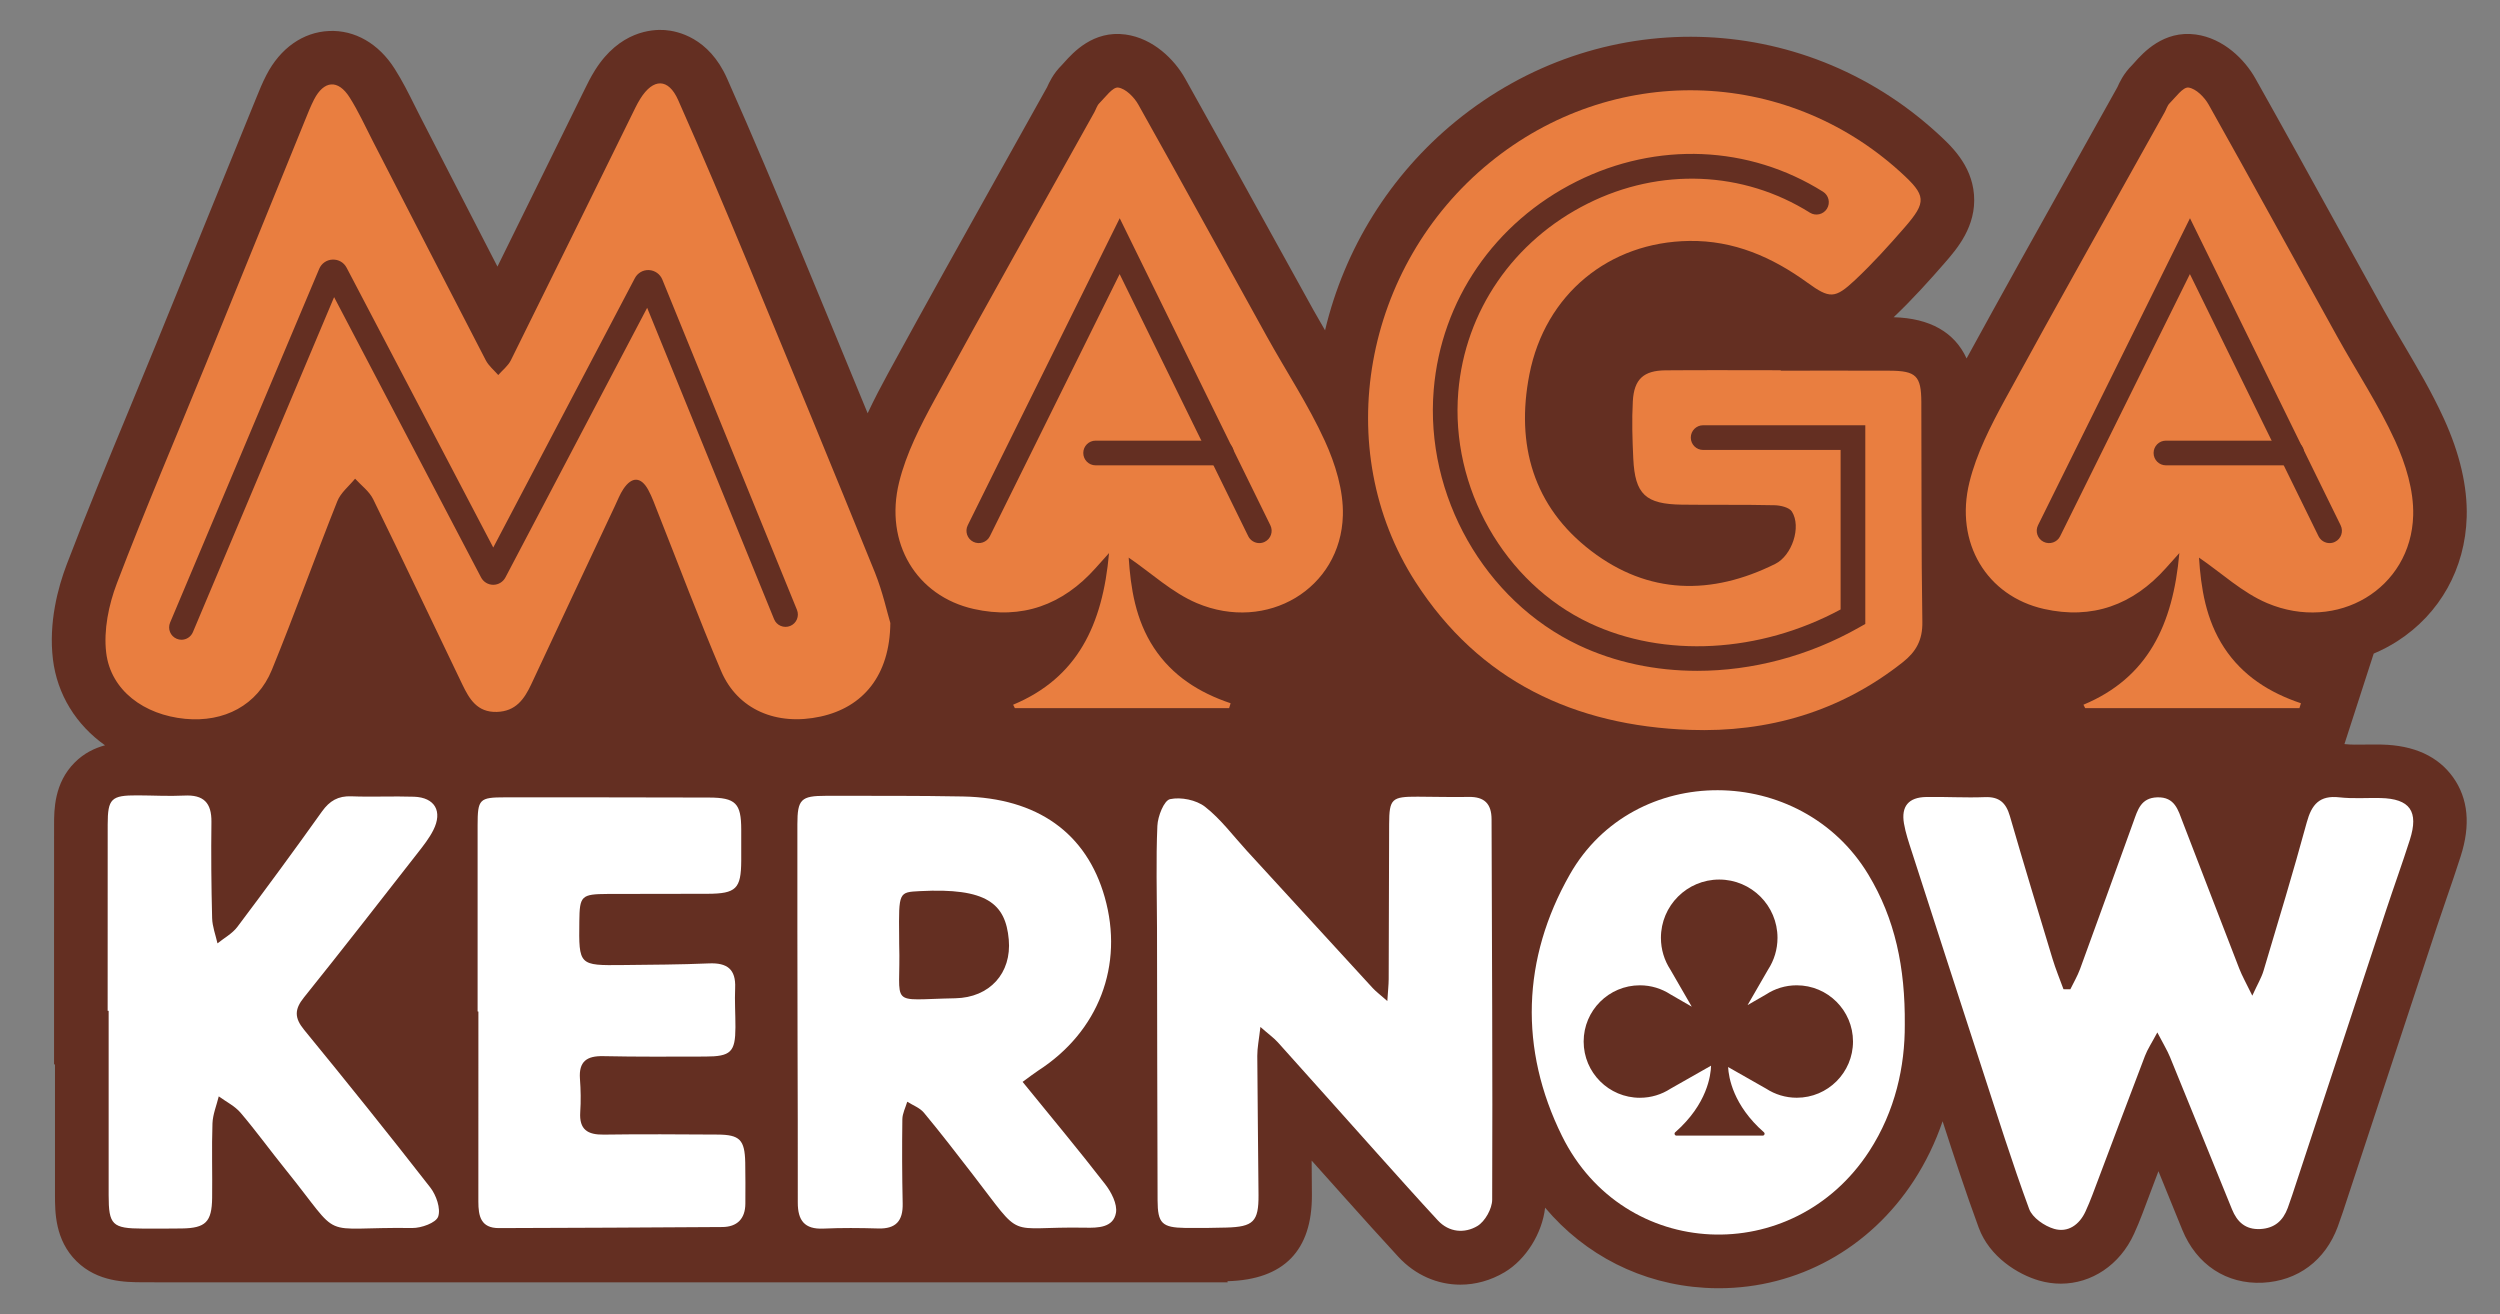 <?xml version="1.0" encoding="UTF-8"?>
<svg xmlns="http://www.w3.org/2000/svg" xmlns:xlink="http://www.w3.org/1999/xlink" version="1.1" id="Layer_2" x="0px" y="0px" viewBox="0 0 607.3 319.3" style="enable-background:new 0 0 607.3 319.3;" xml:space="preserve">
<rect x="0" y="0" width="607.3" height="319.3" fill="#808080" stroke="none"/>
<style type="text/css">
	.st0{fill:#642F22;}
	.st1{fill:#E97E40;}
	.st2{fill:#FFFFFF;}
</style>
<g>
	<path class="st0" d="M595.91,188.83c-3.65-5.11-9.49-7.79-17.37-7.96c-1.39-0.03-2.69-0.01-3.94,0c-1.82,0.03-3.54,0.05-4.88-0.1   c-0.06-0.01-0.14-0.01-0.21-0.02l7.11-21.98c1.99-0.83,3.91-1.84,5.75-3.02c10.36-6.66,16.49-17.67,16.84-30.2   c0.2-7.34-1.67-15.38-5.56-23.89c-2.94-6.42-6.43-12.34-9.8-18.06c-1.66-2.81-3.22-5.45-4.71-8.14   c-3.71-6.68-7.4-13.37-11.09-20.06c-6.58-11.93-13.38-24.26-20.18-36.35c-2.55-4.55-7.7-9.74-14.47-10.67   c-7.83-1.07-12.77,4.43-14.87,6.78c-0.21,0.24-0.41,0.47-0.6,0.66c-2.12,2.09-3.1,4.3-3.58,5.37c-3.54,6.35-7.09,12.7-10.64,19.05   c-8.57,15.32-17.39,31.12-25.99,46.83c-2.9-6.35-8.89-9.77-17.72-10.01c4.65-4.41,8.9-9.16,12.46-13.25   c2.87-3.3,7.68-8.82,7.06-16.54c-0.59-7.36-5.72-12.02-9.12-15.11c-32.95-29.93-82.05-31.06-116.77-2.69   c-15.89,12.99-27.02,30.86-31.75,50.77c-0.94-1.61-1.85-3.19-2.74-4.78c-3.71-6.69-7.4-13.38-11.1-20.08   c-6.58-11.92-13.38-24.24-20.16-36.33c-2.55-4.55-7.7-9.74-14.48-10.67c-7.84-1.07-12.76,4.43-14.87,6.78   c-0.21,0.23-0.41,0.47-0.6,0.66c-2.12,2.09-3.1,4.3-3.58,5.37c-3.53,6.34-7.07,12.67-10.61,19c-9.26,16.56-18.84,33.69-28.1,50.67   c-1.61,2.95-3.29,6.15-4.87,9.53c-5.11-12.44-10.67-25.9-16.98-41.11c-4.92-11.86-10.81-25.91-17.19-40.26   c-4.4-9.91-12.04-11.5-15.11-11.72c-3.12-0.22-11,0.28-16.94,9.74c-1.1,1.75-1.9,3.4-2.61,4.85l-7.52,15.29   c-4.46,9.06-9.01,18.32-13.58,27.58c-3.8-7.38-7.59-14.74-11.31-21.97l-7.46-14.5c-0.46-0.9-0.92-1.81-1.37-2.72   c-1.43-2.87-2.91-5.85-4.83-8.87c-3.87-6.11-9.69-9.46-15.95-9.17c-6.31,0.28-11.85,4.18-15.21,10.71c-1,1.93-1.75,3.79-2.41,5.43   l-0.27,0.66c-3.15,7.75-6.3,15.5-9.46,23.26c-4.87,11.99-9.75,23.99-14.64,35.98c-2.17,5.33-4.37,10.64-6.57,15.96   c-5.07,12.24-10.31,24.89-15.14,37.56c-2.13,5.59-4.44,14.13-3.36,23.08c1.05,8.61,5.68,15.94,12.65,20.88   c-2.49,0.67-5.08,1.9-7.34,4.16c-5.02,5-5.03,11.57-5.03,15.09c-0.01,10.73-0.01,21.46-0.01,32.19l0,26.08h0.23l0,31.78   c0,4.07,0,10.88,5.24,16.04c5.13,5.05,11.92,5.08,15.98,5.1c1.37,0,2.76,0.01,4.16,0.01h259.51l-0.09-0.27c0.03,0,0.06,0,0.09,0   c13.64-0.39,20.51-7.44,20.44-20.97c-0.02-2.78-0.04-5.55-0.06-8.33c2.08,2.33,4.17,4.66,6.25,6.99l1.76,1.97   c4.25,4.74,8.64,9.65,13.07,14.44c4.11,4.44,9.51,6.74,15.05,6.74c3.63,0,7.32-0.99,10.74-3.02c5.22-3.11,9.14-9.48,9.84-15.68   c9.67,11.51,23.46,18.57,38.83,19.47c1.12,0.07,2.24,0.1,3.36,0.1c19.11,0,36.65-9.61,47.4-26.16c2.9-4.47,5.23-9.3,6.97-14.4   c2.76,8.52,5.61,17.26,8.78,25.87c2.62,7.1,9.54,11.35,14.68,12.83c1.76,0.51,3.52,0.75,5.25,0.75c7.45,0,14.34-4.51,17.8-12.12   c0.72-1.59,1.39-3.18,1.97-4.73c1.32-3.49,2.63-6.98,3.95-10.47c1.93,4.74,3.85,9.49,5.79,14.23c3.46,8.5,10.78,13.29,19.55,12.86   c8.54-0.44,15.18-5.4,18.22-13.61c0.4-1.08,0.79-2.22,1.25-3.58l7.54-22.88c5.08-15.42,10.15-30.83,15.24-46.24   c0.79-2.39,1.61-4.77,2.43-7.15c1.13-3.28,2.3-6.67,3.39-10.1C600.2,200.4,599.57,193.96,595.91,188.83z"></path>
	<g>
		<g>
			<g>
				<path class="st1" d="M216.28,151.34c-0.12,12.75-6.61,20.46-16.92,22.72c-10.7,2.35-20.19-1.67-24.19-11.06      c-5.41-12.71-10.26-25.66-15.36-38.51c-0.74-1.86-1.4-3.77-2.35-5.51c-1.75-3.19-3.97-3.26-6.02-0.2      c-0.83,1.23-1.37,2.66-2.01,4.01c-6.8,14.47-13.61,28.93-20.37,43.42c-1.71,3.65-3.77,6.59-8.37,6.73      c-4.8,0.14-6.69-3.17-8.38-6.67c-7.24-15-14.34-30.07-21.67-45.02c-0.94-1.91-2.89-3.33-4.38-4.97      c-1.47,1.81-3.5,3.41-4.32,5.48c-5.42,13.61-10.36,27.42-15.9,40.97c-3.52,8.6-11.6,12.8-21.07,11.89      c-9.97-0.96-18.06-6.89-19.17-16.05c-0.66-5.47,0.6-11.64,2.6-16.88c6.82-17.89,14.37-35.5,21.6-53.24      c8.05-19.74,16.06-39.5,24.1-59.24c0.69-1.7,1.36-3.41,2.19-5.03c2.4-4.65,5.82-4.95,8.63-0.53c2.13,3.36,3.79,7.03,5.62,10.59      c9.15,17.77,18.26,35.55,27.47,53.29c0.7,1.35,2,2.4,3.02,3.58c1.04-1.19,2.39-2.22,3.07-3.59      c9.77-19.69,19.45-39.43,29.16-59.15c0.74-1.49,1.43-3.02,2.31-4.42c3.12-4.97,6.79-4.99,9.16,0.34      c5.88,13.24,11.51,26.59,17.06,39.97c10.34,24.92,20.62,49.85,30.76,74.85C214.44,143.84,215.54,148.89,216.28,151.34z"></path>
				<path class="st1" d="M321.82,107.08c-4-8.75-9.38-16.86-14.06-25.31c-10.42-18.78-20.72-37.63-31.23-56.35      c-1.02-1.82-3.08-3.9-4.9-4.15c-1.34-0.18-3.12,2.36-4.58,3.81c-0.57,0.56-0.8,1.45-1.2,2.17      c-12.96,23.26-26.06,46.46-38.81,69.84c-3.47,6.37-6.9,13.07-8.62,20.04c-3.64,14.75,4.22,27.66,18.08,30.79      c11.73,2.65,21.66-0.96,29.65-9.93c0.81-0.91,1.62-1.81,3.26-3.64c-1.55,17.47-7.69,30.32-23.3,36.84l0.42,0.83      c17.35,0,34.7,0,52.05,0c0.12-0.4,0.24-0.79,0.36-1.19c-7.67-2.57-14.17-6.7-18.62-13.45c-4.51-6.85-5.66-14.6-6.14-21.93      c5.48,3.74,10.55,8.52,16.56,11.06c17.05,7.21,34.98-3.51,35.47-21.3C326.38,119.18,324.38,112.66,321.82,107.08z"></path>
				<path class="st1" d="M432.58,90.04c8.83,0,17.66-0.03,26.49,0.01c6.38,0.03,7.63,1.26,7.66,7.58      c0.08,17.83-0.03,35.66,0.25,53.48c0.07,4.34-1.52,7.2-4.73,9.74c-15.19,12.03-32.78,17.13-51.77,16.45      c-27.92-1-51.11-11.8-66.64-35.95c-20.71-32.2-12.72-76.7,18.01-101.81c29.74-24.3,71.61-23.36,99.8,2.25      c6.27,5.7,6.47,7.2,1,13.49c-3.82,4.39-7.75,8.74-11.99,12.72c-4.93,4.63-6.19,4.58-11.62,0.65      c-8.58-6.21-17.85-10.27-28.67-10.12c-19.42,0.25-35.03,12.88-38.85,32.44c-3.32,16.98,0.92,32.1,15.01,42.86      c13.9,10.63,29.21,10.86,44.72,3.15c4.06-2.02,6.4-8.99,4.04-12.71c-0.65-1.02-2.77-1.51-4.23-1.54      c-7.49-0.17-15-0.04-22.49-0.14c-8.84-0.12-11.39-2.5-11.81-11.17c-0.22-4.65-0.37-9.33-0.11-13.98      c0.3-5.35,2.63-7.43,7.95-7.48c9.33-0.08,18.66-0.02,27.99-0.02C432.58,89.97,432.58,90.01,432.58,90.04z"></path>
				<path class="st1" d="M581.82,107.08c-4-8.75-9.38-16.86-14.06-25.31c-10.42-18.78-20.72-37.63-31.23-56.35      c-1.02-1.82-3.08-3.9-4.9-4.15c-1.34-0.18-3.12,2.36-4.58,3.81c-0.57,0.56-0.8,1.45-1.2,2.17      c-12.96,23.26-26.06,46.46-38.81,69.84c-3.47,6.37-6.9,13.07-8.62,20.04c-3.64,14.75,4.22,27.66,18.08,30.79      c11.73,2.65,21.66-0.96,29.65-9.93c0.81-0.91,1.62-1.81,3.26-3.64c-1.55,17.47-7.69,30.32-23.3,36.84l0.42,0.83      c17.35,0,34.7,0,52.05,0c0.12-0.4,0.24-0.79,0.36-1.19c-7.67-2.57-14.17-6.7-18.62-13.45c-4.51-6.85-5.66-14.6-6.14-21.93      c5.48,3.74,10.55,8.52,16.56,11.06c17.05,7.21,34.98-3.51,35.47-21.3C586.38,119.18,584.38,112.66,581.82,107.08z"></path>
			</g>
		</g>
		<g>
			<path class="st0" d="M44.08,155.41c-0.39,0-0.78-0.08-1.16-0.24c-1.53-0.64-2.24-2.4-1.6-3.93l36.22-85.93     c0.56-1.33,1.8-2.19,3.24-2.25c1.44-0.06,2.75,0.69,3.42,1.97L119.82,133l34.4-65.43c0.66-1.26,2.01-2.05,3.44-1.96     c1.42,0.07,2.69,0.97,3.23,2.29l32.71,80.25c0.62,1.53-0.11,3.29-1.65,3.91c-1.54,0.62-3.29-0.11-3.91-1.65l-30.83-75.64     l-34.43,65.5c-0.58,1.1-1.71,1.79-2.96,1.79c0,0,0,0,0,0c-1.25,0-2.38-0.69-2.96-1.79l-35.7-68.09l-34.31,81.4     C46.36,154.72,45.25,155.41,44.08,155.41z M122.17,137.48L122.17,137.48C122.17,137.48,122.17,137.48,122.17,137.48z"></path>
			<path class="st0" d="M305.92,131.93c-1.11,0-2.17-0.62-2.7-1.68l-31.24-63.67l-31.52,63.68c-0.73,1.48-2.54,2.09-4.02,1.36     c-1.48-0.73-2.09-2.53-1.36-4.02l36.92-74.59l36.6,74.6c0.73,1.49,0.12,3.28-1.37,4.01     C306.81,131.83,306.36,131.93,305.92,131.93z"></path>
			<path class="st0" d="M296.72,113.04h-30.57c-1.66,0-3-1.34-3-3s1.34-3,3-3h30.57c1.66,0,3,1.34,3,3S298.38,113.04,296.72,113.04z     "></path>
			<path class="st0" d="M412.3,162.96c-10.11,0-19.96-2.05-28.76-6.21c-22.91-10.83-37.41-36.37-35.26-62.09     c1.81-21.71,14.79-40.63,34.73-50.59c19.47-9.73,41.84-8.8,59.84,2.5c1.4,0.88,1.83,2.73,0.95,4.14     c-0.88,1.4-2.73,1.83-4.14,0.95c-16.21-10.17-36.39-11-53.97-2.21c-18.05,9.02-29.8,26.12-31.44,45.73     c-1.94,23.28,11.16,46.37,31.85,56.16c18.16,8.59,41.38,7.3,61.02-3.29v-38.75h-33.39c-1.66,0-3-1.34-3-3s1.34-3,3-3h39.39v48.27     l-1.52,0.86C439.32,159.4,425.59,162.96,412.3,162.96z"></path>
			<path class="st0" d="M565.91,131.93c-1.11,0-2.17-0.62-2.7-1.68l-31.24-63.67l-31.52,63.68c-0.73,1.49-2.54,2.09-4.02,1.36     c-1.48-0.73-2.09-2.53-1.36-4.02l36.92-74.59l36.6,74.6c0.73,1.49,0.12,3.28-1.37,4.01     C566.81,131.83,566.36,131.93,565.91,131.93z"></path>
			<path class="st0" d="M556.72,113.04h-30.57c-1.66,0-3-1.34-3-3s1.34-3,3-3h30.57c1.66,0,3,1.34,3,3S558.38,113.04,556.72,113.04z     "></path>
		</g>
	</g>
	<g>
		<path class="st2" d="M26.15,245.55c0-15.09-0.01-30.17,0.01-45.26c0.01-6.29,0.85-7.1,7.18-7.08c3.81,0.01,7.63,0.24,11.43,0.05    c4.68-0.24,6.65,1.74,6.59,6.41c-0.1,7.78-0.03,15.56,0.17,23.34c0.05,2.06,0.84,4.1,1.3,6.15c1.63-1.31,3.6-2.37,4.82-3.99    c6.97-9.26,13.83-18.6,20.56-28.04c1.85-2.59,3.92-3.81,7.13-3.69c5.07,0.2,10.16-0.07,15.24,0.1c5.06,0.18,6.99,3.55,4.68,8.12    c-0.99,1.96-2.39,3.74-3.75,5.48c-9.19,11.76-18.34,23.54-27.69,35.18c-2.32,2.88-2.31,4.96,0.05,7.84    c10.36,12.65,20.61,25.4,30.65,38.3c1.45,1.86,2.59,5.14,1.92,7.08c-0.52,1.51-4.1,2.8-6.3,2.77c-23.48-0.33-16.4,3.6-30.76-14.19    c-3.69-4.57-7.14-9.34-10.94-13.81c-1.4-1.64-3.51-2.67-5.3-3.98c-0.53,2.19-1.45,4.37-1.53,6.58c-0.21,6.03,0,12.07-0.08,18.1    c-0.08,5.84-1.59,7.32-7.34,7.41c-3.18,0.05-6.35,0.04-9.53,0.03c-7.4-0.03-8.27-0.89-8.27-8.13c0-14.93,0-29.85,0-44.78    C26.3,245.55,26.23,245.55,26.15,245.55z"></path>
		<path class="st2" d="M116.02,245.71c0-15.08-0.01-30.15,0-45.23c0.01-6.37,0.41-6.79,6.68-6.79c16.5,0,33.01,0,49.51,0.05    c6.51,0.02,7.84,1.39,7.85,7.77c0.01,2.54,0.02,5.08,0,7.62c-0.04,6.76-1.24,7.96-8.15,7.99c-8.09,0.04-16.19,0-24.28,0.04    c-6.44,0.04-6.83,0.44-6.9,6.64c-0.13,10.73-0.13,10.75,10.54,10.63c6.98-0.08,13.97-0.1,20.94-0.4c4.41-0.19,6.58,1.39,6.37,5.99    c-0.14,3.17,0.08,6.35,0.07,9.52c-0.02,6.03-1.1,7.11-7.35,7.12c-8.25,0.02-16.51,0.08-24.75-0.1c-4.01-0.09-5.98,1.29-5.67,5.51    c0.2,2.68,0.25,5.4,0.07,8.09c-0.27,4.24,1.78,5.52,5.73,5.46c9.2-0.14,18.41-0.06,27.61-0.01c5.41,0.03,6.62,1.25,6.74,6.77    c0.07,3.33,0.04,6.66,0.03,10c-0.01,3.7-2.02,5.66-5.58,5.69c-18.09,0.14-36.18,0.19-54.27,0.26c-4.44,0.02-5.01-2.94-5.01-6.43    c0.02-15.39,0.01-30.79,0.01-46.18C116.16,245.71,116.09,245.71,116.02,245.71z"></path>
		<path class="st2" d="M248.41,262.81c6.96,8.56,13.66,16.59,20.06,24.86c1.49,1.92,2.99,4.82,2.62,6.95    c-0.63,3.61-4.39,3.67-7.41,3.61c-19.85-0.37-14.68,3.51-27.44-13c-3.88-5.02-7.75-10.06-11.81-14.94    c-0.99-1.19-2.67-1.79-4.04-2.66c-0.42,1.42-1.17,2.84-1.19,4.27c-0.09,6.82-0.07,13.65,0.08,20.48c0.09,4.2-1.65,6.17-5.94,6.04    c-4.44-0.13-8.9-0.17-13.33,0.03c-4.6,0.21-6.22-2.02-6.21-6.33c0.04-13.33-0.04-26.67-0.06-40c-0.03-17.3-0.06-34.61-0.04-51.91    c0.01-6.04,0.88-6.89,6.9-6.89c11.11,0.01,22.23-0.05,33.33,0.16c18.1,0.35,30.01,8.9,34.43,24.46    c4.7,16.55-1.47,32.64-16.13,42.11C251.18,260.73,250.21,261.51,248.41,262.81z M218.43,229.34c0.47,15.56-3.06,13.47,13.62,13.16    c8.36-0.16,13.73-6.1,13-14.27c-0.78-8.76-5.38-12.6-21.57-11.76c-5.16,0.27-5.17,0.16-5.06,10.97    C218.43,228.07,218.42,228.7,218.43,229.34z"></path>
		<path class="st2" d="M306.18,249.47c-0.36,3.14-0.77,5.08-0.76,7.01c0.05,11.27,0.23,22.54,0.3,33.82    c0.04,6.46-1.25,7.72-7.81,7.9c-3.33,0.09-6.67,0.14-10,0.09c-5.63-0.09-6.69-1.11-6.71-6.71c-0.08-22.07-0.1-44.14-0.14-66.21    c-0.02-8.26-0.27-16.52,0.09-24.76c0.1-2.32,1.61-6.16,3.08-6.48c2.63-0.57,6.37,0.19,8.5,1.85c3.83,2.99,6.82,7.05,10.14,10.68    c10.19,11.12,20.37,22.24,30.57,33.34c0.82,0.89,1.82,1.63,3.57,3.17c0.15-2.4,0.32-3.87,0.33-5.34    c0.05-12.54,0.05-25.09,0.11-37.63c0.03-6.18,0.6-6.69,6.95-6.67c4.13,0.01,8.26,0.14,12.38,0.06c3.79-0.07,5.54,1.64,5.55,5.43    c0.08,30.8,0.28,61.6,0.15,92.4c-0.01,2.21-1.74,5.3-3.6,6.41c-3.06,1.82-6.85,1.6-9.61-1.38c-4.96-5.36-9.82-10.81-14.69-16.24    c-8.05-8.99-16.06-18-24.13-26.97C309.48,252.15,308.24,251.28,306.18,249.47z"></path>
		<path class="st2" d="M462.71,248.88c0.06,10.11-2.29,21-8.64,30.78c-18.47,28.42-59.6,26.67-74.62-3.69    c-10.45-21.13-9.72-43.13,1.89-63.54c15.62-27.48,56.13-27.1,72.5-0.01C460.36,223.21,462.83,235.02,462.71,248.88z"></path>
		<path class="st0" d="M436.46,239.35c-2.74,0-5.29,0.81-7.42,2.2l-4.52,2.61l4.99-8.64c1.44-2.22,2.28-4.86,2.28-7.7    c0-7.82-6.34-14.16-14.16-14.16c-7.82,0-14.16,6.34-14.16,14.16c0,2.84,0.84,5.48,2.28,7.7l5.21,9.02l-5.18-2.99    c-2.14-1.39-4.69-2.2-7.42-2.2c-7.54,0-13.66,6.11-13.66,13.66c0,7.54,6.11,13.66,13.66,13.66c2.74,0,5.29-0.81,7.43-2.2l9.86-5.6    c-0.06,2.26-0.89,9.32-8.71,16.18c-0.34,0.3-0.09,0.87,0.36,0.81h20.83c0.45,0.06,0.71-0.5,0.36-0.81    c-7.46-6.55-8.56-13.28-8.7-15.85l9.25,5.26c2.14,1.39,4.69,2.2,7.43,2.2c7.54,0,13.66-6.11,13.66-13.66    C450.12,245.47,444.01,239.35,436.46,239.35z"></path>
		<path class="st2" d="M502.93,240.31c0.79-1.63,1.73-3.21,2.35-4.9c4.36-11.91,8.65-23.85,12.97-35.78    c1.03-2.84,1.78-5.81,5.78-5.94c4.32-0.13,5.08,3.12,6.21,6.04c4.58,11.83,9.1,23.69,13.7,35.51c0.71,1.84,1.7,3.57,3.19,6.63    c1.29-2.83,2.22-4.36,2.72-6.02c3.58-12,7.22-23.99,10.51-36.08c1.19-4.36,3.11-6.62,7.91-6.08c3.3,0.37,6.66,0.1,9.99,0.17    c7.16,0.16,9.36,3.22,7.14,10.16c-1.83,5.74-3.89,11.41-5.78,17.13c-7.61,23.04-15.19,46.09-22.78,69.13    c-0.35,1.05-0.71,2.1-1.09,3.14c-1.15,3.11-3.2,4.96-6.69,5.14c-3.6,0.18-5.62-1.74-6.86-4.78    c-5.03-12.34-10.02-24.69-15.07-37.02c-0.69-1.68-1.66-3.23-3.07-5.96c-1.38,2.59-2.38,4.07-3,5.7    c-4.31,11.26-8.53,22.55-12.79,33.82c-0.5,1.33-1.06,2.65-1.65,3.95c-1.5,3.29-4.3,5.21-7.62,4.25c-2.35-0.68-5.3-2.71-6.08-4.84    c-4.16-11.3-7.76-22.81-11.5-34.27c-5.7-17.49-11.35-35-17-52.5c-0.73-2.26-1.51-4.54-1.91-6.87c-0.71-4.17,1.12-6.35,5.37-6.43    c4.76-0.09,9.53,0.22,14.28,0.03c3.5-0.14,5.14,1.37,6.08,4.6c3.35,11.58,6.85,23.11,10.35,34.64c0.76,2.51,1.77,4.95,2.67,7.42    C501.82,240.33,502.37,240.32,502.93,240.31z"></path>
	</g>
</g>
</svg>
